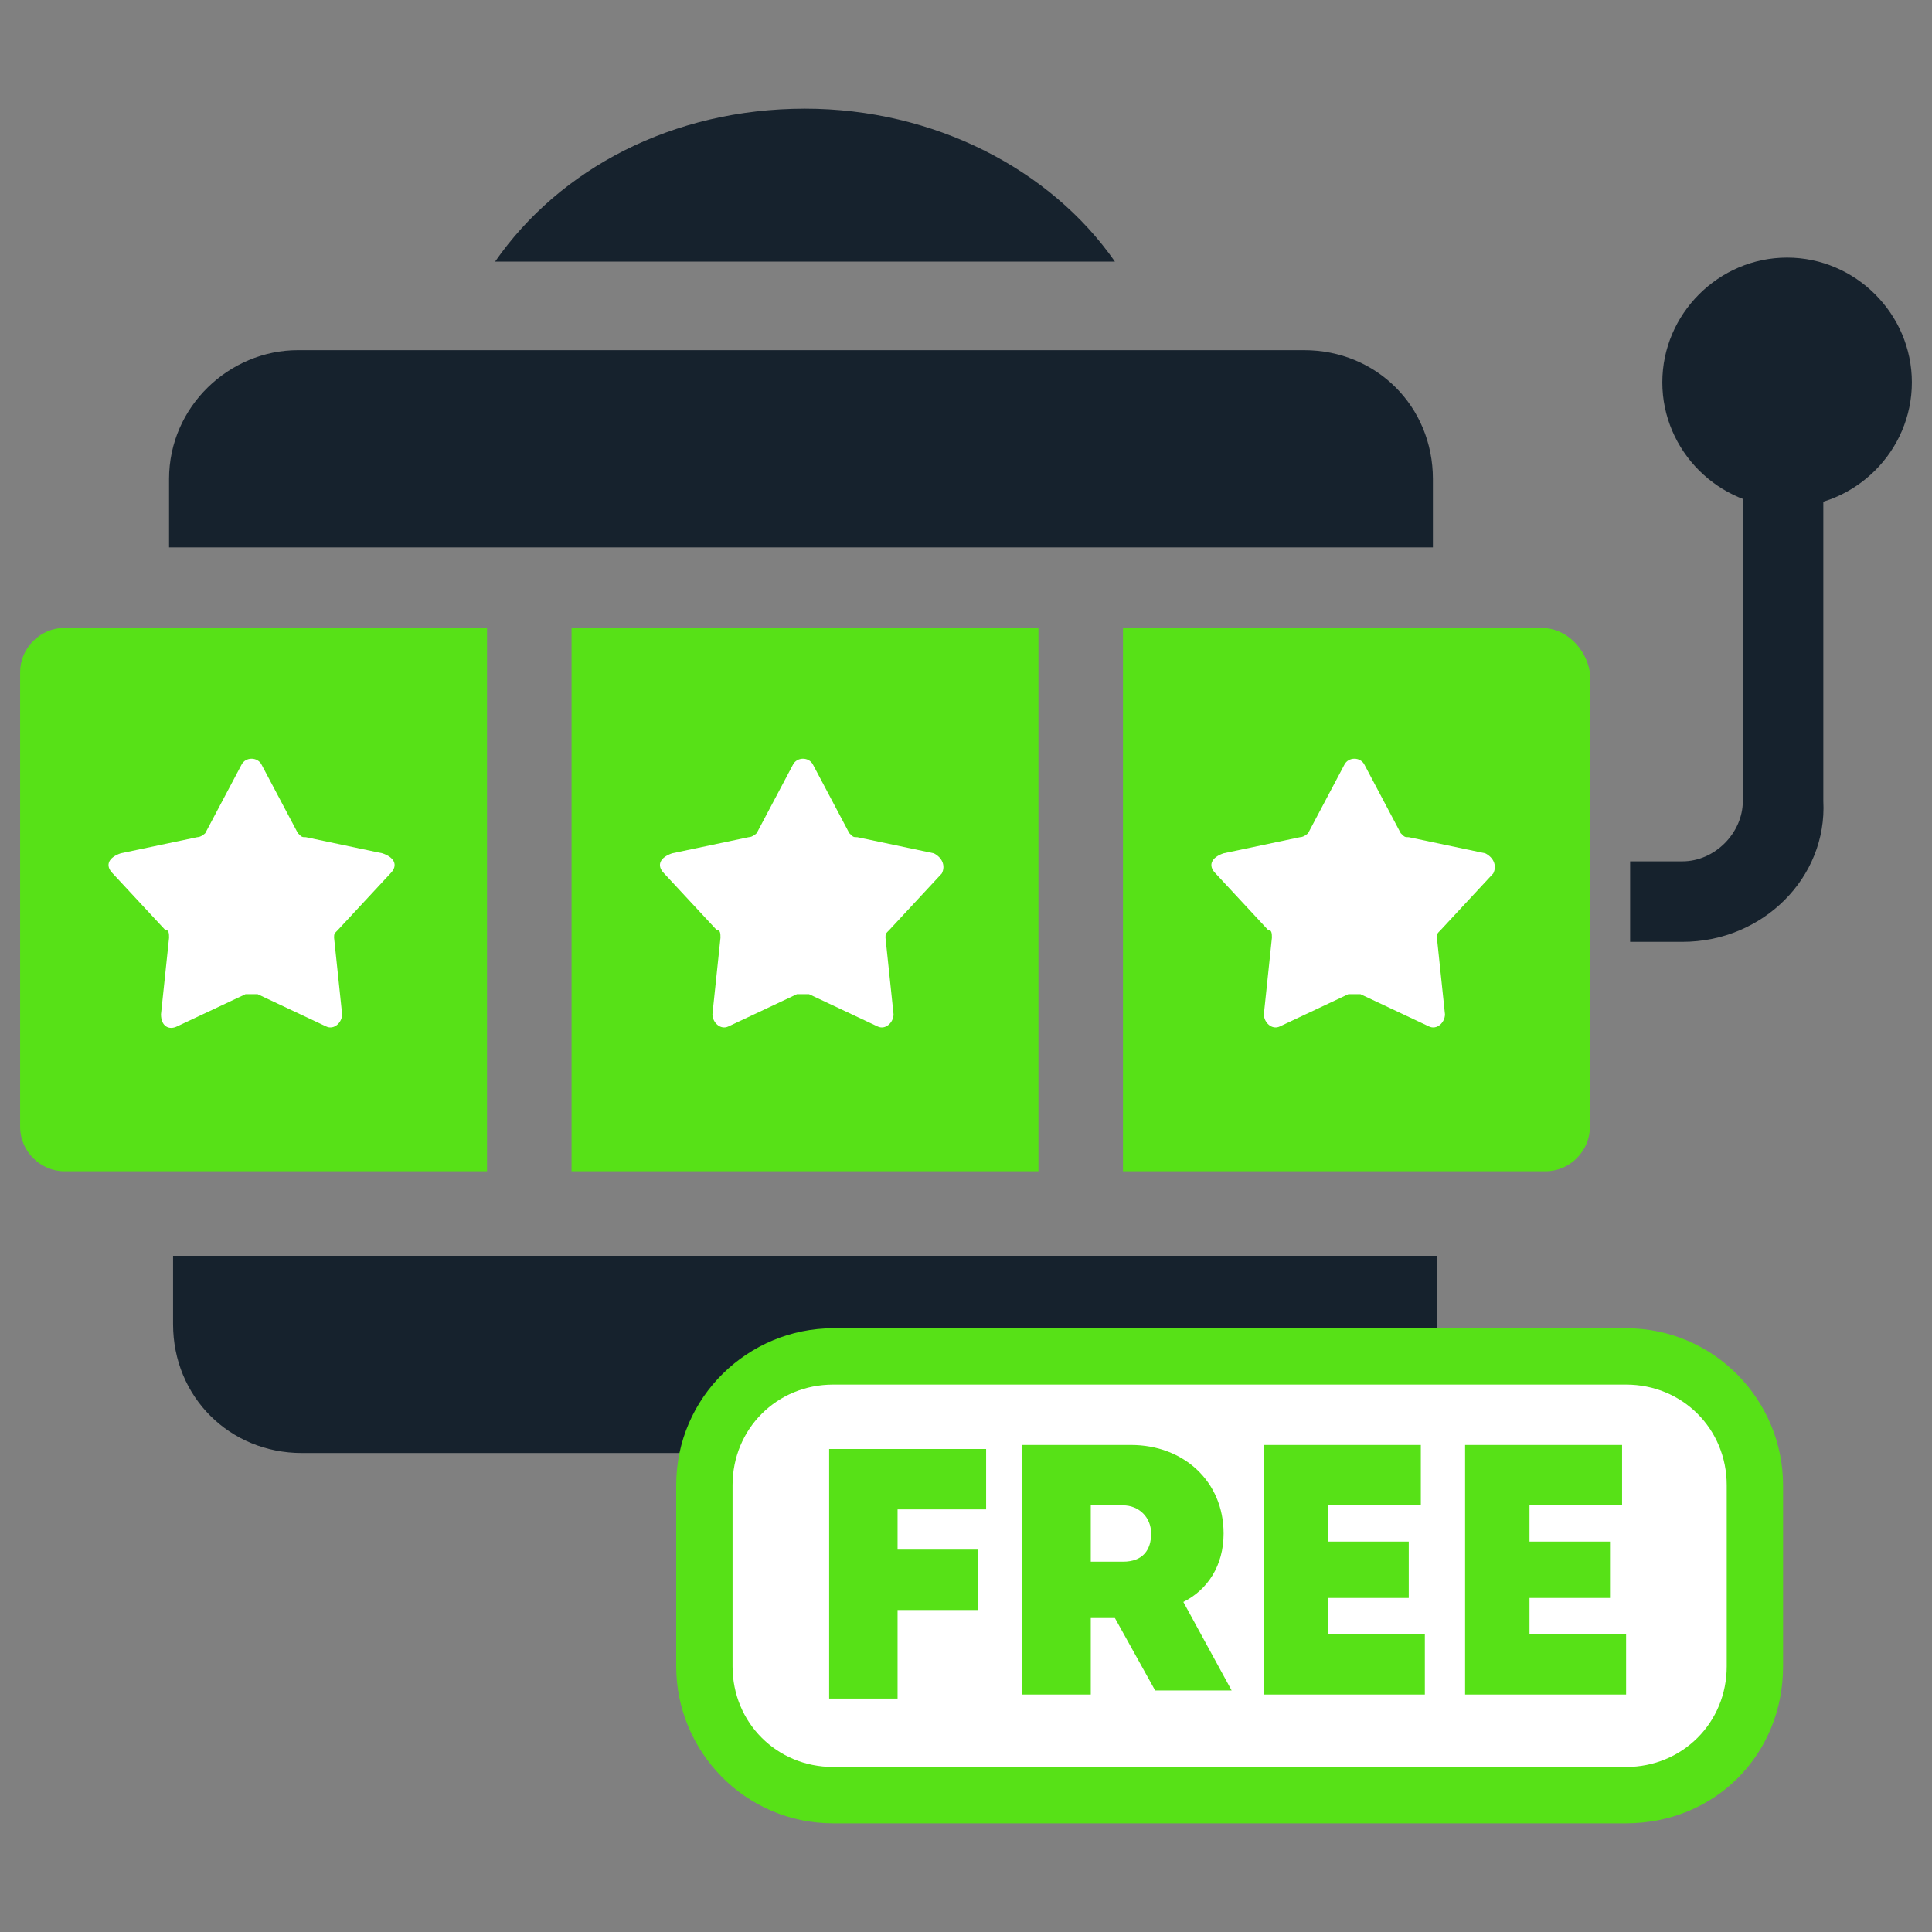 <?xml version="1.0" encoding="utf-8"?>
<!-- Generator: Adobe Illustrator 27.0.0, SVG Export Plug-In . SVG Version: 6.00 Build 0)  -->
<svg version="1.1" id="Layer_1" xmlns="http://www.w3.org/2000/svg" xmlns:xlink="http://www.w3.org/1999/xlink" x="0px" y="0px"
	 width="48px" height="48px" viewBox="0 0 48 48" style="enable-background:new 0 0 48 48;" xml:space="preserve">
<rect x="0" y="0" width="48" height="48" fill="#808080" stroke="none"/>
<style type="text/css">
	.st0{fill:#FFFFFF;}
	.st1{fill:#57E117;}
	.st2{fill:#16222D;}
</style>
<g>
	<g>
		<rect x="1.8" y="17.7" class="st0" width="9.5" height="9.5"/>
		<rect x="15.2" y="17.7" class="st0" width="9.5" height="9.5"/>
		<rect x="28.9" y="17.7" class="st0" width="9.5" height="9.5"/>
		<g>
			<g>
				<path class="st1" d="M38.3,15.6H27.9v13.5h10.5c0.6,0,1.1-0.5,1.1-1.1V16.7C39.4,16.1,38.9,15.6,38.3,15.6z M37.1,21.7l-1.3,1.4
					c-0.1,0.1-0.1,0.1-0.1,0.2l0.2,1.9c0,0.2-0.2,0.4-0.4,0.3l-1.7-0.8c-0.1,0-0.2,0-0.3,0l-1.7,0.8c-0.2,0.1-0.4-0.1-0.4-0.3
					l0.2-1.9c0-0.1,0-0.2-0.1-0.2l-1.3-1.4c-0.2-0.2-0.1-0.4,0.2-0.5l1.9-0.4c0.1,0,0.2-0.1,0.2-0.1l0.9-1.7c0.1-0.2,0.4-0.2,0.5,0
					l0.9,1.7c0.1,0.1,0.1,0.1,0.2,0.1l1.9,0.4C37.1,21.3,37.2,21.5,37.1,21.7z"/>
				<path class="st1" d="M14.2,15.6v13.5h11.6V15.6H14.2z M23.4,21.7l-1.3,1.4C22,23.2,22,23.2,22,23.3l0.2,1.9
					c0,0.2-0.2,0.4-0.4,0.3l-1.7-0.8c-0.1,0-0.2,0-0.3,0l-1.7,0.8c-0.2,0.1-0.4-0.1-0.4-0.3l0.2-1.9c0-0.1,0-0.2-0.1-0.2l-1.3-1.4
					c-0.2-0.2-0.1-0.4,0.2-0.5l1.9-0.4c0.1,0,0.2-0.1,0.2-0.1l0.9-1.7c0.1-0.2,0.4-0.2,0.5,0l0.9,1.7c0.1,0.1,0.1,0.1,0.2,0.1
					l1.9,0.4C23.4,21.3,23.5,21.5,23.4,21.7z"/>
				<path class="st1" d="M1.6,15.6c-0.6,0-1.1,0.5-1.1,1.1V28c0,0.6,0.5,1.1,1.1,1.1h10.5V15.6H1.6z M9.7,21.7l-1.3,1.4
					c-0.1,0.1-0.1,0.1-0.1,0.2l0.2,1.9c0,0.2-0.2,0.4-0.4,0.3l-1.7-0.8c-0.1,0-0.2,0-0.3,0l-1.7,0.8C4.2,25.6,4,25.5,4,25.2l0.2-1.9
					c0-0.1,0-0.2-0.1-0.2l-1.3-1.4c-0.2-0.2-0.1-0.4,0.2-0.5l1.9-0.4c0.1,0,0.2-0.1,0.2-0.1L6,19c0.1-0.2,0.4-0.2,0.5,0l0.9,1.7
					c0.1,0.1,0.1,0.1,0.2,0.1l1.9,0.4C9.8,21.3,9.9,21.5,9.7,21.7z"/>
			</g>
		</g>
		<g>
			<path class="st2" d="M20,2.7c3.2,0,6.1,1.5,7.7,3.8H12.3C13.9,4.2,16.7,2.7,20,2.7z"/>
			<path class="st2" d="M4.2,11.9c0-1.8,1.5-3.2,3.2-3.2h25c1.8,0,3.2,1.4,3.2,3.2v1.7H4.2V11.9z"/>
			<path class="st2" d="M35.7,32.9c0,1.8-1.5,3.2-3.2,3.2h-25c-1.8,0-3.2-1.4-3.2-3.2v-1.7h31.4V32.9z"/>
			<path class="st2" d="M44.4,12.6c-1.7,0-3.1-1.4-3.1-3.1c0-1.7,1.4-3.1,3.1-3.1c1.7,0,3.1,1.4,3.1,3.1
				C47.5,11.2,46.1,12.6,44.4,12.6z"/>
			<path class="st2" d="M41.8,23.4h-1.3v-2h1.3c0.8,0,1.5-0.7,1.5-1.5v-9.7h2v9.7C45.4,21.8,43.8,23.4,41.8,23.4z"/>
		</g>
	</g>
	<g>
		<path class="st0" d="M40.4,44.6H20.7c-1.8,0-3.2-1.4-3.2-3.2v-4.5c0-1.8,1.4-3.2,3.2-3.2h19.7c1.8,0,3.2,1.4,3.2,3.2v4.5
			C43.6,43.2,42.2,44.6,40.4,44.6z"/>
		<path class="st1" d="M40.4,45.3H20.7c-2.2,0-3.9-1.8-3.9-3.9v-4.5c0-2.2,1.8-3.9,3.9-3.9h19.7c2.2,0,3.9,1.8,3.9,3.9v4.5
			C44.3,43.6,42.6,45.3,40.4,45.3z M20.7,34.4c-1.4,0-2.5,1.1-2.5,2.5v4.5c0,1.4,1.1,2.5,2.5,2.5h19.7c1.4,0,2.5-1.1,2.5-2.5v-4.5
			c0-1.4-1.1-2.5-2.5-2.5H20.7z"/>
	</g>
	<g>
		<path class="st1" d="M22.3,37.5v1h2v1.5h-2v2.2h-1.7v-6.2h3.9v1.5L22.3,37.5L22.3,37.5z"/>
		<path class="st1" d="M27.7,40.2h-0.6v1.9h-1.7v-6.2h2.7c1.3,0,2.3,0.9,2.3,2.2c0,0.8-0.4,1.4-1,1.7l1.2,2.2h-1.9L27.7,40.2z
			 M27.1,38.8h0.8c0.5,0,0.7-0.3,0.7-0.7c0-0.4-0.3-0.7-0.7-0.7h-0.8V38.8z"/>
		<path class="st1" d="M35.4,40.6v1.5h-4v-6.2h3.9v1.5H33v0.9h2v1.4h-2v0.9L35.4,40.6L35.4,40.6z"/>
		<path class="st1" d="M40.4,40.6v1.5h-4v-6.2h3.9v1.5H38v0.9h2v1.4h-2v0.9L40.4,40.6L40.4,40.6z"/>
	</g>
</g>
</svg>

